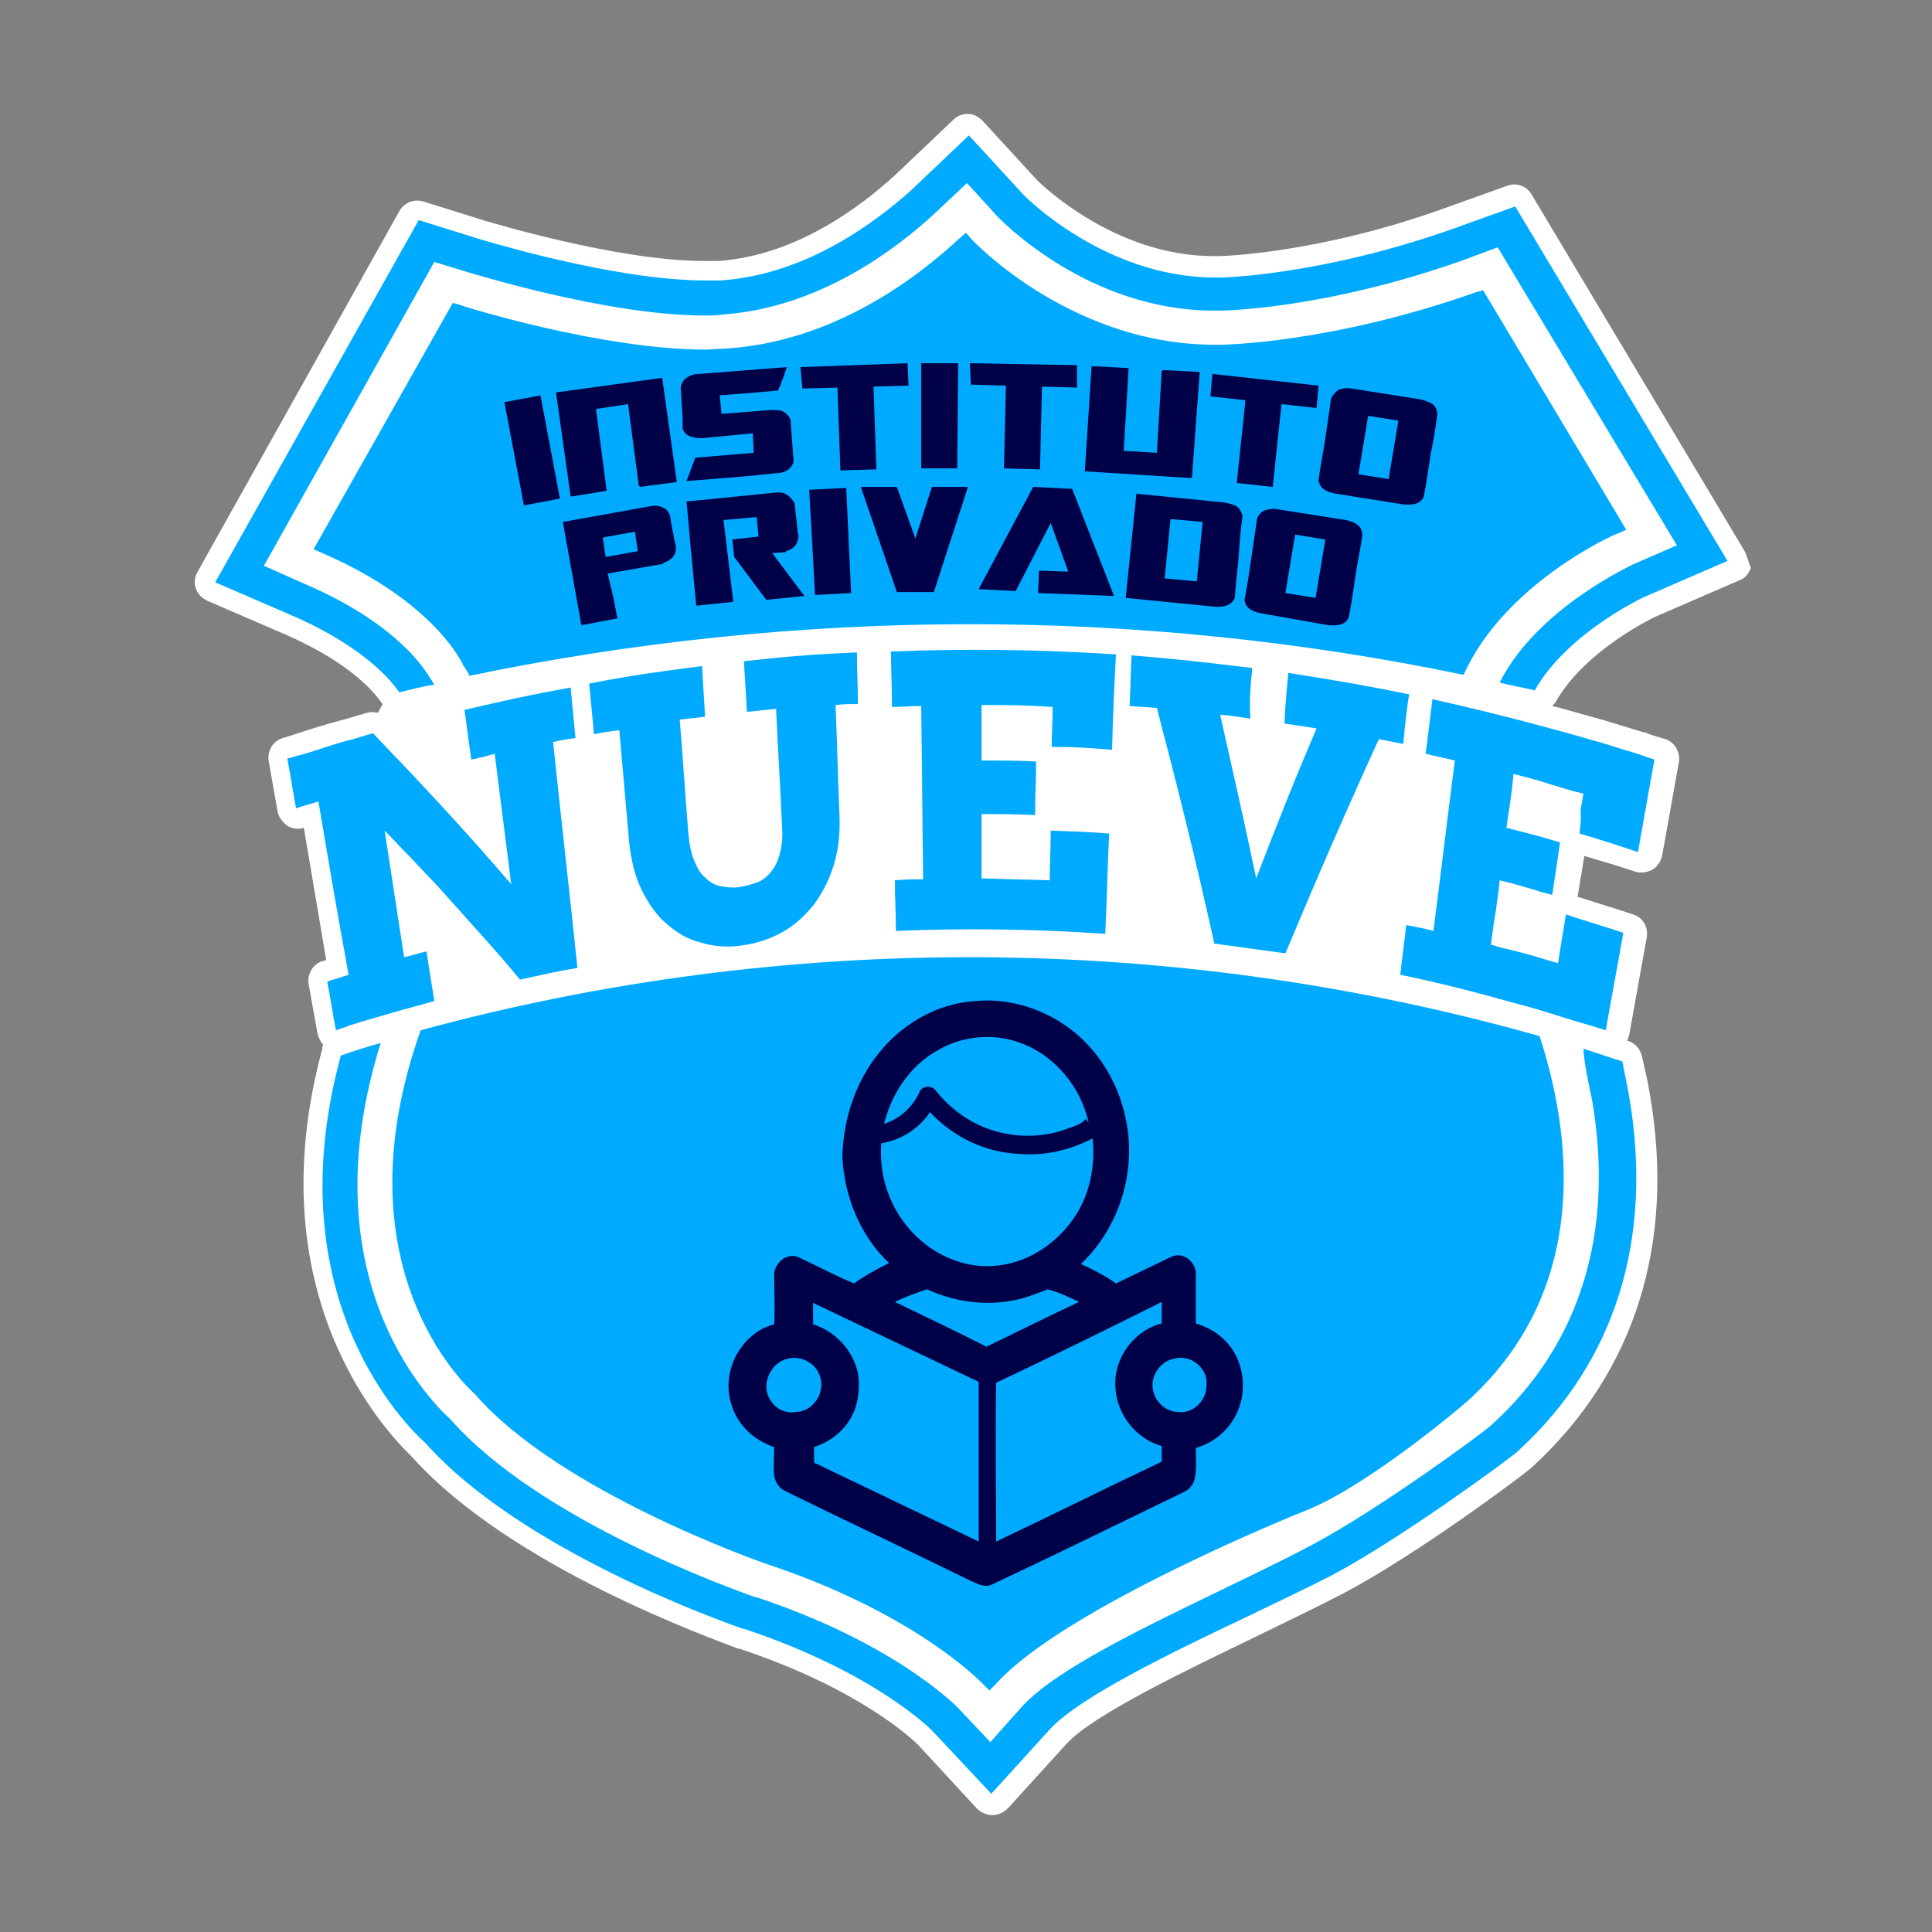 <svg xmlns="http://www.w3.org/2000/svg" xmlns:xlink="http://www.w3.org/1999/xlink" id="Capa_1" x="0px" y="0px" viewBox="0 0 198.4 198.4" style="enable-background:new 0 0 198.4 198.4;" xml:space="preserve"><rect x="0" y="0" width="198.4" height="198.4" fill="#808080" stroke="none"/><style type="text/css">	.st0{fill:#FFFFFF;}	.st1{fill:#00ABFF;}	.st2{fill:#000049;}</style><g>	<g>		<path class="st0" d="M179.1,56.5L157.3,20c-0.5-0.9-1.6-1.3-2.6-0.9l-6.4,2.3c-13.1,4.7-23,4.9-23.1,4.9l-0.2,0   c-0.1,0-0.3,0-0.4,0c-10.2,0-17.8-7.5-18.1-7.8l-5.6-6.1c-0.4-0.4-0.9-0.7-1.5-0.7c-0.6,0-1.1,0.2-1.5,0.6l-6,5.7   c-3.3,3-9.9,8.2-18.1,8.8c-0.4,0-0.9,0-1.5,0c-9,0-22.3-4.1-22.4-4.1l-6.4-2c-1-0.3-2,0.1-2.5,1L20.3,58.7   c-0.3,0.5-0.4,1.2-0.2,1.7c0.2,0.6,0.6,1,1.2,1.3l8.1,3.5c7.1,3.1,9.4,6.4,9.8,7c0,0,0.1,0.1,0.1,0.1l-0.5,0.9   c-0.4-0.1-0.7-0.1-1.1,0c-1.1,0.3-2,0.6-2.8,0.8c-1.5,0.4-2.8,0.8-4.6,1.4l-1.3,0.4c-1,0.3-1.6,1.4-1.4,2.4l0.9,5.1   c0.1,0.6,0.5,1.1,1,1.5c0.5,0.3,1.1,0.4,1.7,0.2l2.3,13.6c-0.1,0-0.3,0.1-0.4,0.1c-1,0.3-1.6,1.4-1.4,2.4l0.9,5   c0.1,0.4,0.3,0.9,0.6,1.2c-0.1,0.1-0.1,0.2-0.1,0.4c-6.8,25.1,6.3,39.1,9.2,41.9c10.2,11.4,31.2,18.8,33.5,19.7l0.1,0   c12.4,4.1,17.9,9.4,18.4,9.9l6,6.5c0.4,0.4,1,0.7,1.6,0.7c0,0,0,0,0,0c0.6,0,1.2-0.3,1.6-0.7l6-6.6c2.7-3,12.4-7.6,19.4-11   l0.2-0.1c3.3-1.6,6.4-3.1,8.9-4.4c7.4-3.9,18-11.8,19.3-12.9l0.2-0.2c10.4-9.6,14.6-22.9,11.9-38.3c-0.2-1.2-0.5-2.5-0.8-3.8   c-0.2-0.7-0.7-1.3-1.4-1.5c0,0-0.1,0-0.1,0c0-0.1,0.1-0.2,0.1-0.3c0-0.1,0.1-0.2,0.1-0.3l1.8-10c0.2-1.1-0.4-2.1-1.4-2.4   c-2.1-0.7-3.2-1-5-1.6l-0.7-0.2l0.7-4.2c2,0.6,3.1,0.9,5.2,1.6c0.6,0.2,1.2,0.1,1.8-0.2c0.5-0.3,0.9-0.9,1-1.5l1.7-9.5   c0.2-1-0.4-2.1-1.4-2.4c-0.7-0.2-1.4-0.4-2.1-0.7l-0.1,0c-1.4-0.4-2.9-0.9-4.3-1.3c-1.4-0.4-2.9-0.8-4.3-1.2   c-0.3-0.1-0.5-0.1-0.8-0.2c0.2-0.2,0.3-0.3,0.4-0.5c3.1-5.4,10.4-8.8,10.5-8.8l8.3-3.6c0.6-0.2,1-0.7,1.2-1.3   C179.5,57.6,179.4,57,179.1,56.5z"></path>	</g>	<g>		<path class="st1" d="M44.4,70l-0.1-0.2l-0.1-0.1c-0.5-0.9-3.4-5.6-12.6-9.6l-4.5-2l17.5-31.2l3.6,1.1c0.1,0,14.1,4.4,24.1,4.4   c0.7,0,1.3,0,1.9-0.1c10-0.7,17.9-6.8,21.7-10.3l3.4-3.2l3.1,3.4c0.4,0.4,9.3,9.7,22.3,9.7c0.2,0,0.4,0,0.5,0l0.1,0   c0.1,0,10.7-0.1,25-5.2l3.5-1.3L172.2,56l-4.6,2c-0.1,0.1-9.8,4.5-13.6,12.1c1.2,0.3,2.4,0.5,3.6,0.8c3.4-6,11.4-9.7,11.5-9.7   l8.3-3.6l-21.8-36.4l-6.4,2.3c-13.6,4.8-23.7,5-23.8,5l-0.1,0c-0.2,0-0.3,0-0.5,0c-11.4,0-19.6-8.4-19.7-8.5l-5.6-6.1l-6,5.7   C90,22.7,82.9,28.2,74,28.8c-0.5,0-1.1,0-1.6,0c-9.4,0-22.9-4.2-23-4.2l-6.4-2L22.1,59.8l8.1,3.5c7.5,3.3,10.2,6.9,10.8,7.8   c1.2-0.3,2.4-0.6,3.6-0.8L44.4,70z"></path>	</g>	<g>		<path class="st1" d="M163.5,113c2.3,13.5-1.2,25-10.2,33.2l-0.1,0.1c-1.1,1-11.5,8.6-18.2,12.2c-2.4,1.3-5.5,2.8-8.8,4.4   c-8.7,4.2-17.7,8.5-21.2,12.3l-3.3,3.7l-3.4-3.6c-0.3-0.3-6.7-6.7-20.7-11.3l-0.1,0c-2.2-0.8-22-7.8-31.2-18.2l-0.1-0.1   c-2.6-2.4-14.5-15-7.1-38.6c-1.4,0.4-2.7,0.8-4.1,1.3c-6.5,23.9,5.7,37.1,8.7,39.8c9.8,11,30.4,18.3,32.7,19.1l0.1,0   c13.2,4.4,19,10.2,19.2,10.4l6.1,6.5l6-6.6c3-3.3,12.5-7.9,20.1-11.5c3.3-1.6,6.5-3.1,9-4.4c7.1-3.8,17.7-11.6,18.9-12.6l0.2-0.2   c9.9-9.1,13.8-21.7,11.3-36.3c-0.2-1.2-0.5-2.5-0.7-3.6c-1.3-0.4-2.7-0.9-4-1.3C162.7,109.3,163.1,111.1,163.5,113z"></path>	</g>	<g>		<path class="st1" d="M43.2,105.8c-8.6,24.2,4.5,36.4,5.6,37.4c8.6,9.9,29,17.1,29.9,17.4c15.4,5.1,22.1,12.2,22.2,12.3l0.7,0.7   l0.7-0.7c7-7.8,31.3-17.6,31.6-17.7c6.5-2.5,16.6-11.1,17-11.5c12.6-11.6,10.4-27.5,7.2-37.3C120.6,95.8,80.7,95.6,43.2,105.8z"></path>	</g>	<g>		<path class="st1" d="M150.3,69.3c4.2-9.4,15.6-14.5,15.8-14.5l0.9-0.4l-14.7-24.6l-0.7,0.2c-15,5.3-26.1,5.4-26.2,5.4   c-15.2,0.3-25.5-10.7-25.6-10.8l-0.6-0.7l-0.7,0.6c-4.2,3.9-12.8,10.6-24,11.3c-0.7,0-1.4,0.1-2.1,0.1c-10.6,0-25.1-4.5-25.2-4.6   l-0.7-0.2L32.2,56.4l0.9,0.4c11.6,5,14.5,11.5,14.5,11.6l0.1,0.1c0.2,0.3,0.4,0.6,0.5,0.9C81.9,62.4,116.7,62.3,150.3,69.3z"></path>	</g>	<g>		<path class="st1" d="M29.5,77.9c0.4,2,0.5,3,0.9,5.1c0.9-0.3,1.4-0.4,2.3-0.7c1.2,7.1,1.8,10.7,3.1,17.8c-0.9,0.3-1.3,0.4-2.2,0.7   c0.4,2,0.5,3,0.9,5c0.5-0.2,1-0.3,1.4-0.5c1.6-0.5,3-0.9,4.4-1.3c1.3-0.4,2.6-0.7,4.3-1.2c-0.3-2-0.5-3-0.8-5.1   c-0.9,0.2-1.4,0.4-2.3,0.6c0,0,0,0,0,0c-0.8-5.2-1.2-7.8-2-13c0.9,0.9,1.8,1.9,2.7,2.8c1.3,1.4,2.7,2.8,4,4.3   c2.4,2.7,4.9,5.4,7.2,8.2c2.3-0.5,3.5-0.8,5.9-1.2c-0.8-7.7-1.7-15.5-2.5-23.2c0.9-0.2,1.4-0.3,2.3-0.4c-0.2-2.1-0.3-3.1-0.5-5.2   c-4.4,0.8-6.6,1.3-10.9,2.3c0.3,2.1,0.4,3.1,0.7,5.1c1-0.2,1.4-0.3,2.4-0.6c0.7,5.4,1,8,1.7,13.4c-2.4-2.8-4.9-5.6-7.4-8.3   c-2.2-2.4-4.5-4.8-6.8-7.2c-1.1,0.3-1.9,0.6-2.8,0.8c-1.5,0.4-2.8,0.9-4.5,1.4C30.4,77.6,30,77.8,29.5,77.9z"></path>	</g>	<g>		<path class="st1" d="M72.1,68.4c-4.6,0.6-7,0.9-11.6,1.8c0.2,2.1,0.3,3.1,0.5,5.2c1-0.2,1.5-0.3,2.6-0.4c0.4,4.6,0.6,6.9,1,11.4   c0.2,1.9,0.6,3.6,1.3,5c0.7,1.4,1.5,2.6,2.6,3.5c1,0.9,2.2,1.6,3.5,1.9c1.3,0.4,2.7,0.5,4.1,0.3c1.5-0.2,2.8-0.6,4.1-1.3   c1.3-0.7,2.3-1.6,3.3-2.8c0.9-1.2,1.6-2.5,2.1-4.1c0.5-1.6,0.7-3.4,0.6-5.4c-0.2-4.5-0.2-6.7-0.4-11.1c0.9-0.1,1.4-0.1,2.3-0.1   C88.1,70.1,88,69.1,88,67c-4.7,0.2-7,0.4-11.6,0.9c0.1,2.1,0.2,3.1,0.3,5.2c1.2-0.1,1.8-0.2,3-0.3c0.2,4.7,0.4,7.1,0.6,11.9   c0.1,1.2,0,2.1-0.2,2.9c-0.2,0.8-0.5,1.4-0.9,1.9c-0.4,0.5-0.9,0.9-1.4,1.1c-0.6,0.2-1.2,0.4-1.9,0.5c-0.7,0.1-1.3,0-1.9-0.1   c-0.6-0.1-1.1-0.4-1.6-0.9c-0.5-0.4-0.8-1-1.1-1.7c-0.3-0.7-0.5-1.6-0.6-2.7c-0.4-4.7-0.5-7.1-0.9-11.8c1-0.1,1.6-0.2,2.6-0.3   C72.3,71.5,72.2,70.5,72.1,68.4z"></path>	</g>	<g>		<path class="st1" d="M114.2,77c0.1-3.9,0.2-5.9,0.4-9.8c-7.7-0.5-15.4-0.6-23.1-0.3c0,2.3,0.1,3.4,0.1,5.7c1.2,0,1.8-0.1,3-0.1   c0.1,7.1,0.1,10.7,0.2,17.8c-1.1,0-1.7,0-2.9,0.1c0,2.1,0.1,3.1,0.1,5.2c7.2-0.3,14.3-0.2,21.5,0.3c0.2-4.1,0.2-6.2,0.4-10.3   c-2.4-0.2-3.6-0.2-6-0.3c0,2-0.1,3.1-0.1,5.1c-2.8-0.1-4.2-0.1-7-0.2c0-2.7,0-4,0-6.6c2.2,0,3.3,0,5.5,0.1c0-2.2,0.1-3.3,0.1-5.5   c-2.2-0.1-3.4-0.1-5.6-0.1c0-2.3,0-3.4,0-5.7c2.9,0,4.4,0,7.3,0.2c0,1.6-0.1,2.4-0.1,4.1C110.6,76.7,111.8,76.8,114.2,77z"></path>	</g>	<g>		<path class="st1" d="M128.6,68.6c-5-0.6-7.5-0.9-12.4-1.3c-0.1,2.1-0.1,3.1-0.2,5.2c1.1,0.1,1.7,0.1,2.8,0.2   c2.1,8,4.1,16,5.9,24.2c2.9,0.4,4.4,0.6,7.3,1c3.1-7.4,6.3-14.8,9.6-22c1,0.2,1.5,0.3,2.5,0.5c0.2-2.1,0.3-3.1,0.6-5.1   c-4.9-1-7.4-1.4-12.4-2.2c-0.2,2.1-0.3,3.1-0.4,5.2c1.3,0.2,2,0.3,3.3,0.5c-2.6,6.1-3.8,9.2-6.2,15.4c-1.4-6.7-2.2-10.1-3.7-16.8   c1.2,0.1,1.8,0.2,3.1,0.4C128.3,71.7,128.4,70.6,128.6,68.6z"></path>	</g>	<g>		<path class="st1" d="M162.2,85.6c2.4,0.7,3.6,1.1,6,1.9c0.7-3.8,1-5.7,1.7-9.5c-0.7-0.2-1.4-0.5-2.1-0.7c-1.4-0.4-2.8-0.9-4.3-1.3   c-1.4-0.4-2.8-0.8-4.3-1.2c-4-1.1-8.1-2.1-12.1-3c-0.3,2.3-0.4,3.4-0.7,5.6c1.2,0.3,1.8,0.4,3,0.7c-0.9,7-1.3,10.5-2.2,17.5   c-1.1-0.3-1.7-0.4-2.8-0.6c-0.2,2-0.4,3.1-0.6,5.1c3.9,0.8,7.8,1.8,11.7,2.9c1.6,0.4,3.2,0.9,4.8,1.4c1.5,0.5,3.1,0.9,4.6,1.4   c0,0,0,0,0,0c0.7-4,1.1-6,1.8-10c-2-0.7-3.2-1-5-1.6c-0.3-0.1-0.6-0.2-0.9-0.3c-0.3,2-0.5,3-0.8,5c-0.5-0.1-1-0.3-1.4-0.4   c-1.6-0.5-2.8-0.8-4.5-1.2c-0.3-0.1-0.7-0.2-1-0.3c0.2-1.3,0.3-2.4,0.5-3.4c0.1-0.9,0.3-1.9,0.4-3.2c1.3,0.3,2.3,0.6,3.3,0.9   c0.6,0.2,1.3,0.4,2.1,0.6c0.3-2.1,0.5-3.2,0.8-5.4c-1.1-0.3-2-0.6-2.8-0.8c-0.8-0.2-1.6-0.4-2.7-0.7c0.3-2.1,0.5-3.2,0.7-5.2   c0-0.1,0-0.2,0-0.3c0,0,0.1,0,0.1,0c1.6,0.4,2.7,0.7,3.9,1.1c1,0.3,1.9,0.6,3.2,0.9c-0.1,0.7-0.2,1.2-0.3,1.7   C162.4,84,162.3,84.7,162.2,85.6z"></path>	</g>	<g>		<path class="st2" d="M57.5,51.2l-3.7,0.7l-2-10.6l3.7-0.7L57.5,51.2z"></path>		<path class="st2" d="M69.5,49.5L65.7,50l0-0.1l-0.1,0l-1.1-8.4L61.2,42l1.1,8.4L58.6,51l-1.5-10.7L68,38.8L69.5,49.5z"></path>		<path class="st2" d="M71.4,47l6-0.5l-0.1-2L72.1,45C71,45,70.3,44.7,70.1,44c0-0.2,0-0.4,0-0.6c0-0.2,0-0.4,0-0.6l0,0l-0.2-3   c0.1-0.5,0.3-0.8,0.6-1c0.3-0.2,0.7-0.4,1.3-0.4l9-0.7c-0.2,0.5-0.3,1-0.5,1.4c-0.1,0.4-0.3,0.7-0.4,1l0,0l-2.2,0.2l0,0l-3.8,0.3   l0.2,1.9l5.1-0.4c0.5,0,1,0,1.3,0.2c0.3,0.2,0.6,0.5,0.7,0.9c0,0,0,0,0,0.1c0,0,0,0.1,0,0.1l0,0l0.3,4c-0.2,0.7-0.8,1.2-1.9,1.2   l-2.9,0.3l0,0l-6.2,0.5L71.4,47z"></path>		<path class="st2" d="M82.2,37.7l11-0.4l0.1,2.3l-3.6,0.1l0.3,8.5l-3.7,0.1l-0.3-8.5l-3.6,0.1L82.2,37.7z"></path>		<path class="st2" d="M98.3,48.1l-3.7,0l0-10.8l3.8,0L98.3,48.1z"></path>		<path class="st2" d="M99.6,37.3l11,0.2l0,2.3l-3.6-0.1l-0.2,8.5l-3.7-0.1l0.2-8.5l-3.6-0.1L99.6,37.3z"></path>		<path class="st2" d="M122.4,49.1l-11-0.7l0.7-10.8l3.8,0.2l-0.5,8.5l3.4,0.2l0.5-8.4l0.1,0l0-0.1l3.8,0.2L122.4,49.1z"></path>		<path class="st2" d="M124.5,38.4l10.9,1.2l-0.2,2.3l-3.6-0.4l-0.9,8.5l-3.7-0.4l0.9-8.5l-3.6-0.4L124.5,38.4z"></path>		<path class="st2" d="M137.2,50.7c-1.1-0.2-1.7-0.6-1.8-1.4c0.2-1.5,0.5-2.9,0.7-4.3c0.2-1.4,0.4-2.7,0.6-4.1   c0.2-0.4,0.5-0.7,0.8-0.9c0.4-0.1,0.8-0.2,1.3-0.1l7,1.1c0.5,0.1,1,0.3,1.3,0.5c0.3,0.2,0.5,0.6,0.5,1.1c-0.2,1.4-0.4,2.7-0.7,4.1   c-0.2,1.4-0.4,2.8-0.7,4.3c-0.3,0.7-1,0.9-2.1,0.8L137.2,50.7z M139.5,48.7l3.1,0.5l1-6l-3.1-0.5L139.5,48.7z"></path>	</g>	<g>		<path class="st2" d="M63,61.4l0.4,2.1l-3.7,0.7l-1.9-10.6l8.9-1.6c0.5-0.1,1-0.1,1.3,0.1c0.4,0.1,0.6,0.4,0.8,0.8   c0.1,0.7,0.2,1.3,0.3,1.7c0.1,0.4,0.1,0.8,0.2,1c0,0.2,0.1,0.4,0.1,0.5c0,0.1,0,0.2,0,0.3c0,0.4-0.2,0.7-0.4,0.9   c-0.2,0.2-0.5,0.4-0.9,0.5l0,0.1l-5.7,1L63,61.4L63,61.4z M65.5,56.6l-0.3-2l-3.3,0.6l0.3,2L65.5,56.6z"></path>		<path class="st2" d="M75.3,61.8l-3.8,0.4L71,57l0,0l0,0l-0.5-5.5l9-0.9c0.5-0.1,1,0,1.3,0.2c0.3,0.2,0.6,0.5,0.8,0.9   c0.1,0.7,0.1,1.3,0.2,1.7c0,0.4,0.1,0.8,0.1,1c0,0.2,0,0.4,0.1,0.5c0,0.1,0,0.2,0,0.3c-0.1,0.4-0.2,0.7-0.4,0.9   c-0.2,0.2-0.5,0.4-0.9,0.5l0,0.1l-1.4,0.1l3.3,4.4l-3.9,0.4l-3.3-4.4l-0.2-1.8l2.7-0.3l-0.2-2l-3.4,0.3L75.3,61.8z"></path>		<path class="st2" d="M87.4,60.9l-3.7,0.2l-0.6-10.8l3.8-0.2L87.4,60.9z"></path>		<path class="st2" d="M95.7,50l3.7,0l-3.5,10.8l-0.1,0l0,0l-3.7,0v0h0L88.4,50l3.7,0l1.9,5.3L95.7,50z"></path>		<path class="st2" d="M106.1,50l4,0.2l4.3,11l-7.8-0.3l0.1-2.3l3,0.1l-1.8-5l-3.6,7l-3.8-0.2L106.1,50z"></path>		<path class="st2" d="M115.6,61.4l1.1-10.7l9,0.9c0.5,0.1,1,0.2,1.3,0.4c0.3,0.2,0.5,0.6,0.6,1c-0.2,1.4-0.3,2.7-0.4,4.1   c-0.1,1.4-0.3,2.8-0.4,4.3c-0.3,0.7-1,1-2.1,0.9L115.6,61.4z M122.9,59.7l0.6-6.1l-3.3-0.3l-0.6,6.1L122.9,59.7z"></path>		<path class="st2" d="M129.6,63c-1.1-0.2-1.7-0.6-1.8-1.4c0.3-1.5,0.5-2.9,0.7-4.3c0.2-1.4,0.4-2.7,0.6-4.1   c0.2-0.4,0.5-0.7,0.8-0.8c0.4-0.1,0.8-0.2,1.3-0.1l7,1.1c0.5,0.1,1,0.3,1.2,0.5c0.3,0.2,0.5,0.6,0.5,1.1c-0.2,1.4-0.5,2.7-0.7,4.1   c-0.2,1.4-0.4,2.8-0.7,4.3c-0.3,0.7-1,0.9-2.1,0.8L129.6,63z M132,60.9l3.1,0.5l1-6l-3.1-0.5L132,60.9z"></path>	</g>	<g>		<g>			<path class="st2" d="M90.8,107.5c2.4-2.7,5.8-4.5,9.4-4.7c3.1-0.3,6.3,0.6,8.9,2.3c3.7,2.4,6.1,6.5,6.7,10.9    c0.7,5-1.1,10.3-4.8,13.8c1.3,0.6,2.5,1.2,3.6,2c1.9-0.9,3.7-1.8,5.6-2.7c1.3-0.7,2.8,0.6,2.6,2c0,1.6,0,3.2,0,4.8    c1.3,0.4,2.5,1.1,3.4,2.2c1.4,1.7,1.8,4.2,1.1,6.3c-0.7,2.1-2.4,3.7-4.5,4.3c0,1,0.1,2.1-0.1,3.1c-0.1,0.6-0.6,1.2-1.1,1.4    c-6.6,3.2-13.1,6.4-19.7,9.5c-0.8,0.4-1.6-0.1-2.3-0.4c-6.3-3.1-12.7-6.1-19-9.2c-0.6-0.3-1-0.9-1.1-1.6c-0.1-1,0-1.9,0-2.9    c-2.1-0.7-3.8-2.3-4.4-4.4c-0.8-2.5,0.1-5.3,2.1-7c0.7-0.6,1.5-1,2.3-1.2c0.1-1.7,0-3.4,0-5.1c0-1.2,1.3-2.3,2.5-1.8    c1.9,0.9,3.8,1.9,5.7,2.7c1.1-0.8,2.4-1.5,3.6-2.1c-3-2.8-4.6-6.9-4.8-10.9C86.6,114.7,88,110.6,90.8,107.5z M96.4,107.8    c-3,1.6-5,4.7-5.7,8c0-0.1,0.1-0.3,0.1-0.4c1.6-0.5,2.9-1.7,3.6-3.2c0.2-0.7,1.3-0.8,1.7-0.2c1.5,1.9,3.6,3.4,5.9,4.1    c2.6,0.8,5.4,0.7,7.9-0.3c0.6-0.2,1.2-0.4,1.6-0.9c0.1,0.1,0.2,0.3,0.3,0.4c-0.8-3.7-3.6-7.1-7.3-8.3    C101.9,106.1,98.8,106.4,96.4,107.8z M90.5,117.4c-0.3,3.8,1.2,7.6,4.2,10.1c2,1.7,4.7,2.7,7.3,2.5c3.3-0.2,6.3-2.1,8.2-4.8    c1.7-2.4,2.3-5.4,2-8.3c-2.3,1.2-4.8,1.8-7.4,1.6c-3.5-0.1-6.9-1.7-9.3-4.3C94.4,115.9,92.5,117.1,90.5,117.4z M91.9,133.7    c3.1,1.5,6.3,3,9.4,4.6c3.1-1.5,6.3-3.1,9.5-4.6c-1-0.5-2.1-1-3.2-1.3c-1.3,0.5-2.5,1-3.9,1.2c-2.9,0.5-5.9,0-8.5-1.2    C94,132.8,92.9,133.2,91.9,133.7z M83.5,133.8c0,0.7,0,1.4,0,2.2c2.3,0.7,4.1,2.7,4.6,5c0.2,1.2,0.1,2.5-0.3,3.7    c-0.7,1.9-2.3,3.3-4.2,3.9c0,0.5,0,1.1,0,1.6c5.6,2.7,11.3,5.4,16.9,8.1c0-5.5,0-10.9,0-16.4C94.8,139.2,89.2,136.5,83.5,133.8z     M102.3,142c-0.1,5.4,0,10.9,0,16.3c5.7-2.7,11.3-5.5,17-8.2c0-0.5,0-1,0-1.6c-2.5-0.7-4.4-3-4.7-5.5c-0.5-3.1,1.6-6.3,4.7-7.1    c0-0.7,0-1.4,0-2.2C113.7,136.5,108,139.3,102.3,142z M120.7,139.5c-1.5,0.2-2.6,1.8-2.3,3.2c0.2,1.3,1.4,2.3,2.6,2.3    c1.6,0.2,3-1.3,2.9-2.9C124,140.5,122.3,139.1,120.7,139.5z M80.4,139.7c-1,0.4-1.7,1.6-1.7,2.7c0,1.5,1.4,2.9,3,2.6    c1.8,0,3.1-2,2.5-3.7C83.7,139.8,81.9,139,80.4,139.7z"></path>		</g>	</g></g></svg>